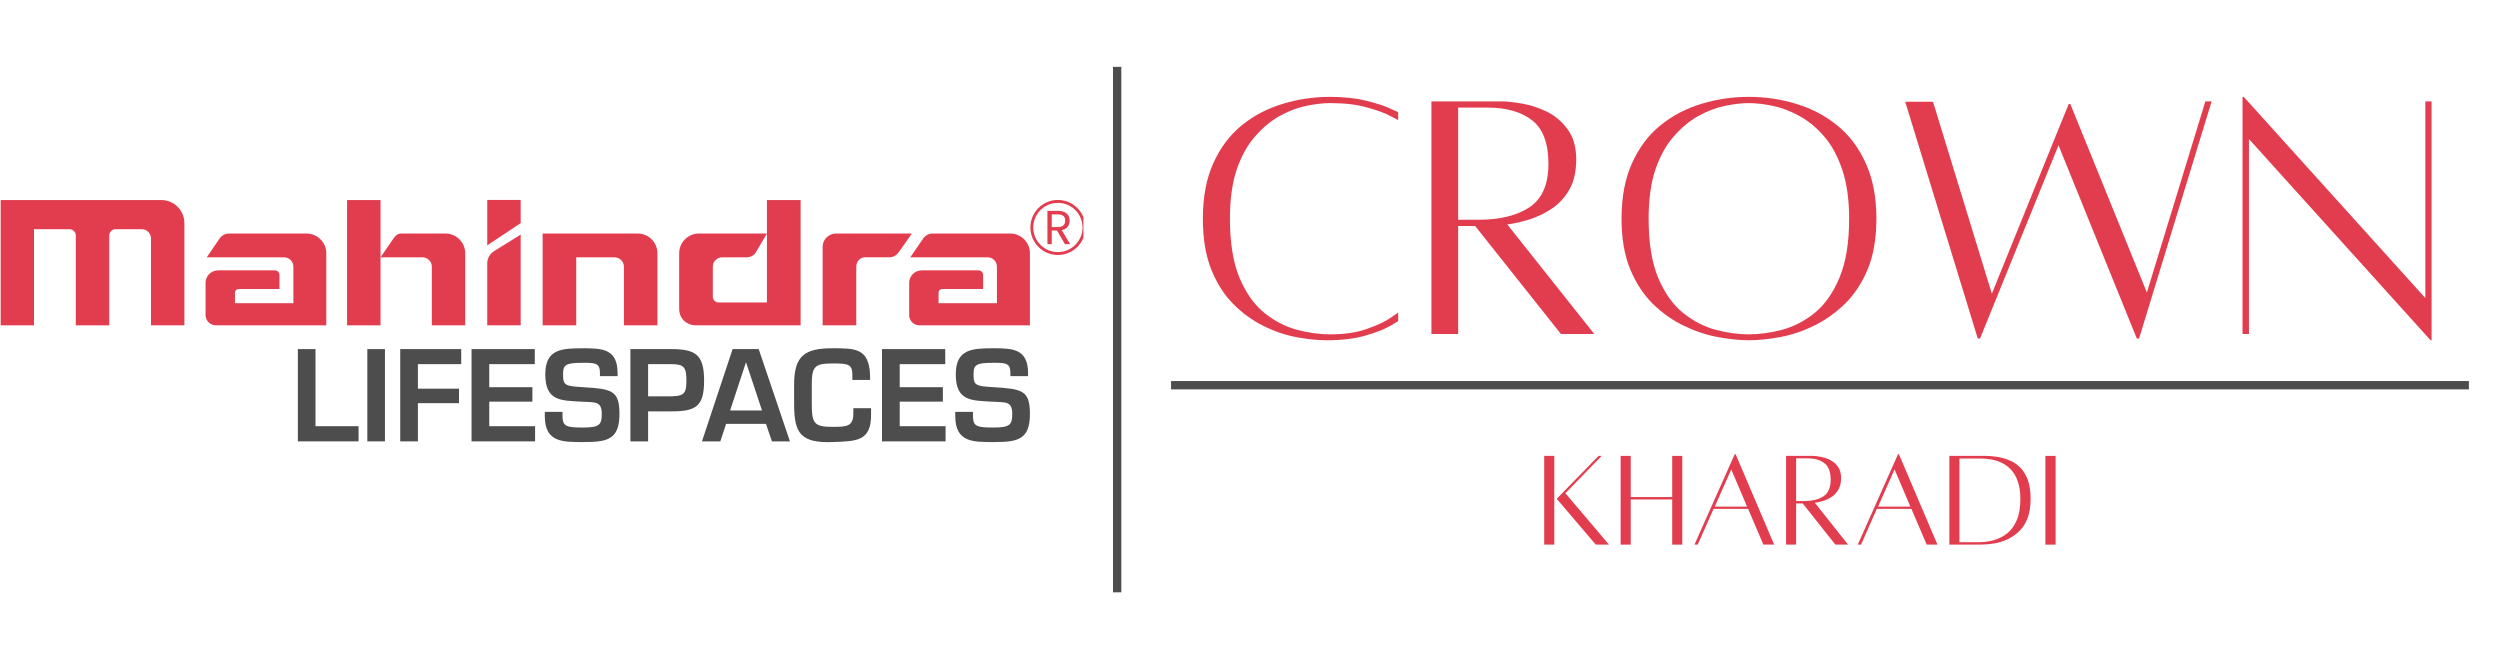 <svg xmlns="http://www.w3.org/2000/svg" xmlns:xlink="http://www.w3.org/1999/xlink" width="300" zoomAndPan="magnify" viewBox="0 0 224.88 60" height="80" preserveAspectRatio="xMidYMid meet" version="1.0"><defs><g/><clipPath id="5e2edefe7e"><path d="M 92 17 L 97.449 17 L 97.449 23 L 92 23 Z M 92 17 " clip-rule="nonzero"/></clipPath></defs><path stroke-linecap="butt" transform="matrix(0, 0.75, -0.75, 0, 100.861, 6.017)" fill="none" stroke-linejoin="miter" d="M -0.001 0.502 L 63.058 0.502 " stroke="#4d4d4d" stroke-width="1" stroke-opacity="1" stroke-miterlimit="4"/><path fill="#e23d4e" d="M 27.523 21.016 L 20.57 21.016 C 20.227 21.016 19.906 21.18 19.723 21.441 L 18.547 23.16 L 25.551 23.16 C 25.992 23.188 26.344 23.551 26.344 24 L 26.344 27.289 L 21.086 27.289 L 21.086 26.348 C 21.086 26.156 21.242 26.008 21.426 26.008 L 25.094 26.008 L 25.094 24.793 C 25.094 24.496 24.914 24.332 24.66 24.332 L 19.566 24.332 C 18.945 24.332 18.441 24.84 18.441 25.449 L 18.441 28.453 L 18.457 28.5 C 18.523 28.953 18.914 29.281 19.383 29.281 L 29.305 29.281 L 29.305 22.797 C 29.305 21.809 28.504 21.016 27.523 21.016 Z M 27.523 21.016 " fill-opacity="1" fill-rule="nonzero"/><path fill="#e23d4e" d="M 90.852 21.016 L 83.895 21.016 C 83.551 21.016 83.23 21.18 83.043 21.441 L 81.867 23.16 L 88.879 23.16 C 89.316 23.188 89.664 23.551 89.664 24 L 89.664 27.289 L 84.41 27.289 L 84.41 26.348 C 84.41 26.156 84.562 26.008 84.754 26.008 L 88.422 26.008 L 88.422 24.793 C 88.422 24.496 88.234 24.332 87.984 24.332 L 82.895 24.332 C 82.27 24.332 81.766 24.84 81.766 25.449 L 81.766 28.453 L 81.773 28.5 C 81.848 28.953 82.234 29.281 82.703 29.281 L 92.633 29.281 L 92.633 22.797 C 92.633 21.809 91.832 21.016 90.852 21.016 Z M 90.852 21.016 " fill-opacity="1" fill-rule="nonzero"/><path fill="#e23d4e" d="M 68.965 18.004 L 68.965 27.223 L 64.609 27.223 C 64.301 27.223 64.094 26.949 64.094 26.73 L 64.094 24 C 64.094 23.535 64.473 23.16 64.941 23.16 L 67.145 23.16 C 67.477 23.16 67.809 22.977 67.949 22.742 L 68.965 21.016 L 62.855 21.016 C 61.863 21.016 61.066 21.809 61.066 22.797 L 61.066 27.805 C 61.066 28.754 61.832 29.281 62.535 29.281 L 71.996 29.281 L 71.996 18.004 Z M 68.965 18.004 " fill-opacity="1" fill-rule="nonzero"/><path fill="#e23d4e" d="M 75.215 21.016 C 74.465 21.016 73.977 21.594 73.977 22.219 L 73.977 29.281 L 77.004 29.281 L 77.004 24.016 C 77.004 23.543 77.34 23.152 77.82 23.152 L 80.055 23.152 C 80.387 23.129 80.668 22.941 80.84 22.684 L 82.012 21.016 Z M 75.215 21.016 " fill-opacity="1" fill-rule="nonzero"/><path fill="#e23d4e" d="M 43.793 23.695 L 43.793 29.281 L 46.801 29.281 L 46.801 21.113 C 46.801 21.113 45.406 21.98 44.418 22.594 C 44.039 22.832 43.793 23.242 43.793 23.695 Z M 43.793 17.996 L 46.801 17.996 L 46.801 20.082 L 43.793 22.078 Z M 43.793 17.996 " fill-opacity="1" fill-rule="nonzero"/><path fill="#e23d4e" d="M 14.457 18.004 L 0 18.004 L 0 29.281 L 3 29.281 L 3 20.629 L 6.211 20.629 C 6.52 20.641 6.762 20.891 6.762 21.199 L 6.762 29.281 L 9.77 29.281 L 9.77 21.199 C 9.77 20.891 10.023 20.629 10.332 20.629 L 12.703 20.629 C 13.156 20.629 13.523 20.996 13.527 21.457 L 13.531 21.457 L 13.531 29.281 L 16.535 29.281 L 16.535 20.078 C 16.535 18.938 15.605 18.004 14.457 18.004 Z M 14.457 18.004 " fill-opacity="1" fill-rule="nonzero"/><path fill="#e23d4e" d="M 57.324 21.016 L 48.777 21.02 L 48.777 29.281 L 51.801 29.281 L 51.801 23.16 L 55.242 23.16 C 55.715 23.16 56.09 23.539 56.09 24 L 56.094 24 L 56.094 29.281 L 59.109 29.281 L 59.109 22.797 C 59.109 21.809 58.309 21.016 57.324 21.016 Z M 57.324 21.016 " fill-opacity="1" fill-rule="nonzero"/><path fill="#e23d4e" d="M 41.809 22.797 C 41.809 21.809 41.012 21.016 40.023 21.016 L 36.07 21.016 C 35.719 21.016 35.547 21.195 35.359 21.457 L 34.188 23.16 L 37.992 23.16 C 38.441 23.176 38.805 23.555 38.805 24 L 38.805 29.281 L 41.809 29.281 Z M 31.176 18.004 L 34.188 18.004 L 34.188 29.281 L 31.176 29.281 Z M 31.176 18.004 " fill-opacity="1" fill-rule="nonzero"/><path fill="#4d4d4d" d="M 28.336 38.359 L 32.211 38.359 L 32.211 39.723 L 26.746 39.723 L 26.746 31.418 L 28.336 31.418 Z M 28.336 38.359 " fill-opacity="1" fill-rule="nonzero"/><path fill="#4d4d4d" d="M 33 39.723 L 34.586 39.723 L 34.586 31.418 L 33 31.418 Z M 33 39.723 " fill-opacity="1" fill-rule="nonzero"/><path fill="#4d4d4d" d="M 37.551 34.98 L 41.25 34.98 L 41.25 36.285 L 37.551 36.285 L 37.551 39.723 L 35.961 39.723 L 35.961 31.418 L 41.449 31.418 L 41.449 32.773 L 37.551 32.773 Z M 37.551 34.98 " fill-opacity="1" fill-rule="nonzero"/><path fill="#4d4d4d" d="M 43.973 34.848 L 47.855 34.848 L 47.855 36.148 L 43.973 36.148 L 43.973 38.359 L 48.098 38.359 L 48.098 39.723 L 42.379 39.723 L 42.379 31.418 L 48.07 31.418 L 48.07 32.773 L 43.973 32.773 Z M 43.973 34.848 " fill-opacity="1" fill-rule="nonzero"/><path fill="#4d4d4d" d="M 50.566 37.07 L 50.566 37.457 C 50.566 38.41 50.977 38.477 52.449 38.477 C 53.898 38.477 54.098 38.215 54.098 37.25 C 54.098 36.062 53.469 36.223 52.227 36.148 C 50.434 36.043 49.016 36.109 49.016 33.695 C 49.016 31.418 50.457 31.344 52.449 31.344 C 54.145 31.344 55.523 31.406 55.523 33.582 L 55.523 33.852 L 53.934 33.852 L 53.934 33.582 C 53.934 32.691 53.566 32.652 52.449 32.652 C 50.867 32.652 50.613 32.805 50.613 33.695 C 50.613 34.711 50.824 34.746 52.441 34.848 C 54.992 35.004 55.691 35.133 55.691 37.25 C 55.691 39.582 54.586 39.785 52.449 39.785 C 50.613 39.785 48.973 39.836 48.973 37.457 L 48.973 37.07 Z M 50.566 37.07 " fill-opacity="1" fill-rule="nonzero"/><path fill="#4d4d4d" d="M 60.352 35.668 C 61.488 35.641 61.715 35.434 61.715 34.273 C 61.715 33.102 61.543 32.766 60.352 32.773 L 58.27 32.773 L 58.27 35.668 Z M 56.676 31.418 L 60.352 31.418 C 62.574 31.418 63.309 31.945 63.309 34.273 C 63.309 36.621 62.52 37.023 60.352 37.023 L 58.27 37.023 L 58.27 39.723 L 56.676 39.723 Z M 56.676 31.418 " fill-opacity="1" fill-rule="nonzero"/><path fill="#4d4d4d" d="M 67.09 32.629 L 67.07 32.629 L 65.652 36.941 L 68.52 36.941 Z M 65.289 38.148 L 64.77 39.723 L 63.117 39.723 L 65.875 31.418 L 68.223 31.418 L 71.035 39.723 L 69.414 39.723 L 68.875 38.148 Z M 65.289 38.148 " fill-opacity="1" fill-rule="nonzero"/><path fill="#4d4d4d" d="M 76.652 34.195 L 76.652 33.742 C 76.652 32.773 76.277 32.711 74.883 32.711 C 73.277 32.711 73 32.977 73 34.605 L 73 36.441 C 73.016 38.102 73.211 38.418 74.883 38.418 C 76.164 38.418 76.742 38.375 76.742 37.191 L 76.742 36.738 L 78.336 36.738 L 78.336 37.277 C 78.367 39.785 76.938 39.695 74.883 39.785 C 71.961 39.895 71.441 38.938 71.41 36.508 L 71.41 34.605 C 71.41 31.949 72.438 31.344 74.883 31.344 C 76.953 31.344 78.137 31.355 78.246 33.742 L 78.246 34.195 Z M 76.652 34.195 " fill-opacity="1" fill-rule="nonzero"/><path fill="#4d4d4d" d="M 80.914 34.848 L 84.797 34.848 L 84.797 36.148 L 80.914 36.148 L 80.914 38.359 L 85.043 38.359 L 85.043 39.723 L 79.32 39.723 L 79.32 31.418 L 85.012 31.418 L 85.012 32.773 L 80.914 32.773 Z M 80.914 34.848 " fill-opacity="1" fill-rule="nonzero"/><path fill="#4d4d4d" d="M 87.508 37.07 L 87.508 37.457 C 87.508 38.41 87.914 38.477 89.391 38.477 C 90.84 38.477 91.043 38.215 91.043 37.25 C 91.043 36.062 90.41 36.223 89.168 36.148 C 87.375 36.043 85.961 36.109 85.961 33.695 C 85.961 31.418 87.402 31.344 89.391 31.344 C 91.086 31.344 92.465 31.406 92.465 33.582 L 92.465 33.852 L 90.875 33.852 L 90.875 33.582 C 90.875 32.691 90.508 32.652 89.391 32.652 C 87.809 32.652 87.559 32.805 87.559 33.695 C 87.559 34.711 87.762 34.746 89.379 34.848 C 91.938 35.004 92.633 35.133 92.633 37.25 C 92.633 39.582 91.531 39.785 89.391 39.785 C 87.559 39.785 85.914 39.836 85.914 37.457 L 85.914 37.07 Z M 87.508 37.07 " fill-opacity="1" fill-rule="nonzero"/><path fill="#e23d4e" d="M 95.172 19.297 L 94.598 19.297 L 94.598 20.434 L 95.172 20.434 C 95.613 20.434 95.809 20.191 95.809 19.855 C 95.809 19.52 95.621 19.297 95.172 19.297 Z M 95.172 18.977 C 95.875 18.977 96.211 19.367 96.211 19.855 C 96.211 20.238 96 20.605 95.5 20.715 L 96.25 21.969 L 95.781 21.969 L 95.07 20.746 L 94.598 20.746 L 94.598 21.969 L 94.207 21.969 L 94.207 18.977 Z M 95.172 18.977 " fill-opacity="1" fill-rule="nonzero"/><g clip-path="url(#5e2edefe7e)"><path fill="#e23d4e" d="M 95.152 17.996 C 93.785 17.996 92.676 19.105 92.676 20.473 C 92.676 21.84 93.785 22.949 95.152 22.949 C 96.52 22.949 97.629 21.84 97.629 20.473 C 97.629 19.105 96.52 17.996 95.152 17.996 Z M 95.152 18.258 C 96.375 18.258 97.367 19.25 97.367 20.473 C 97.367 21.695 96.375 22.688 95.152 22.688 C 93.93 22.688 92.934 21.695 92.934 20.473 C 92.934 19.25 93.93 18.258 95.152 18.258 Z M 95.152 18.258 " fill-opacity="1" fill-rule="nonzero"/></g><g fill="#e23d4e" fill-opacity="1"><g transform="translate(106.868, 30.029)"><g><path d="M 18.906 -1.891 L 18.906 -1.125 C 18.906 -1.125 18.66 -0.977 18.172 -0.688 C 17.691 -0.406 16.973 -0.125 16.016 0.156 C 15.055 0.445 13.879 0.594 12.484 0.594 C 11.641 0.594 10.723 0.5 9.734 0.312 C 8.742 0.125 7.754 -0.211 6.766 -0.703 C 5.785 -1.191 4.883 -1.848 4.062 -2.672 C 3.238 -3.504 2.578 -4.547 2.078 -5.797 C 1.578 -7.055 1.328 -8.578 1.328 -10.359 C 1.328 -12.285 1.641 -13.941 2.266 -15.328 C 2.891 -16.723 3.738 -17.859 4.812 -18.734 C 5.883 -19.609 7.109 -20.254 8.484 -20.672 C 9.867 -21.098 11.301 -21.312 12.781 -21.312 C 14.051 -21.312 15.145 -21.191 16.062 -20.953 C 16.988 -20.723 17.691 -20.492 18.172 -20.266 C 18.66 -20.047 18.906 -19.938 18.906 -19.938 L 18.906 -19.219 C 18.906 -19.219 18.664 -19.344 18.188 -19.594 C 17.719 -19.852 17.023 -20.109 16.109 -20.359 C 15.203 -20.617 14.094 -20.75 12.781 -20.75 C 12.145 -20.75 11.426 -20.664 10.625 -20.5 C 9.82 -20.332 9.02 -20.023 8.219 -19.578 C 7.426 -19.129 6.691 -18.516 6.016 -17.734 C 5.336 -16.961 4.789 -15.973 4.375 -14.766 C 3.969 -13.555 3.766 -12.086 3.766 -10.359 C 3.766 -8.18 4.051 -6.406 4.625 -5.031 C 5.207 -3.656 5.957 -2.598 6.875 -1.859 C 7.789 -1.129 8.77 -0.625 9.812 -0.344 C 10.863 -0.07 11.852 0.062 12.781 0.062 C 14.07 0.062 15.172 -0.098 16.078 -0.422 C 16.992 -0.742 17.691 -1.066 18.172 -1.391 C 18.66 -1.723 18.906 -1.891 18.906 -1.891 Z M 18.906 -1.891 "/></g></g></g><g fill="#e23d4e" fill-opacity="1"><g transform="translate(127.174, 30.029)"><g><path d="M 16.25 0.031 L 13.25 0.031 L 5.531 -9.688 L 4 -9.688 L 4 0.031 L 1.594 0.031 L 1.594 -20.906 C 1.594 -20.906 1.844 -20.906 2.344 -20.906 C 2.844 -20.906 3.445 -20.906 4.156 -20.906 C 4.875 -20.906 5.582 -20.906 6.281 -20.906 C 6.977 -20.906 7.523 -20.906 7.922 -20.906 C 8.348 -20.906 8.93 -20.844 9.672 -20.719 C 10.41 -20.602 11.156 -20.367 11.906 -20.016 C 12.664 -19.66 13.305 -19.129 13.828 -18.422 C 14.359 -17.723 14.625 -16.812 14.625 -15.688 C 14.625 -14.594 14.422 -13.691 14.016 -12.984 C 13.617 -12.273 13.098 -11.703 12.453 -11.266 C 11.805 -10.836 11.129 -10.508 10.422 -10.281 C 9.711 -10.062 9.047 -9.91 8.422 -9.828 Z M 4 -20.344 L 4 -10.25 L 5.797 -10.25 C 7.742 -10.25 9.285 -10.625 10.422 -11.375 C 11.555 -12.133 12.125 -13.438 12.125 -15.281 C 12.125 -17.125 11.641 -18.426 10.672 -19.188 C 9.703 -19.957 8.363 -20.344 6.656 -20.344 Z M 4 -20.344 "/></g></g></g><g fill="#e23d4e" fill-opacity="1"><g transform="translate(144.55, 30.029)"><g><path d="M 12.781 -21.312 C 14.27 -21.312 15.703 -21.098 17.078 -20.672 C 18.453 -20.254 19.676 -19.609 20.75 -18.734 C 21.832 -17.859 22.688 -16.723 23.312 -15.328 C 23.945 -13.941 24.266 -12.285 24.266 -10.359 C 24.266 -8.578 24.004 -7.055 23.484 -5.797 C 22.961 -4.547 22.273 -3.504 21.422 -2.672 C 20.566 -1.848 19.633 -1.191 18.625 -0.703 C 17.613 -0.211 16.598 0.125 15.578 0.312 C 14.555 0.5 13.625 0.594 12.781 0.594 C 11.957 0.594 11.035 0.5 10.016 0.312 C 8.992 0.125 7.973 -0.211 6.953 -0.703 C 5.93 -1.191 5 -1.848 4.156 -2.672 C 3.312 -3.504 2.629 -4.547 2.109 -5.797 C 1.586 -7.055 1.328 -8.578 1.328 -10.359 C 1.328 -12.285 1.641 -13.941 2.266 -15.328 C 2.891 -16.723 3.738 -17.859 4.812 -18.734 C 5.883 -19.609 7.109 -20.254 8.484 -20.672 C 9.867 -21.098 11.301 -21.312 12.781 -21.312 Z M 12.781 0.062 C 13.719 0.062 14.711 -0.07 15.766 -0.344 C 16.816 -0.625 17.797 -1.129 18.703 -1.859 C 19.617 -2.598 20.363 -3.656 20.938 -5.031 C 21.52 -6.406 21.812 -8.18 21.812 -10.359 C 21.812 -12.086 21.602 -13.555 21.188 -14.766 C 20.781 -15.973 20.242 -16.961 19.578 -17.734 C 18.91 -18.516 18.172 -19.129 17.359 -19.578 C 16.555 -20.023 15.754 -20.332 14.953 -20.5 C 14.148 -20.664 13.426 -20.75 12.781 -20.75 C 12.145 -20.75 11.426 -20.664 10.625 -20.5 C 9.82 -20.332 9.02 -20.023 8.219 -19.578 C 7.426 -19.129 6.691 -18.516 6.016 -17.734 C 5.336 -16.961 4.789 -15.973 4.375 -14.766 C 3.969 -13.555 3.766 -12.086 3.766 -10.359 C 3.766 -8.18 4.051 -6.406 4.625 -5.031 C 5.207 -3.656 5.957 -2.598 6.875 -1.859 C 7.789 -1.129 8.77 -0.625 9.812 -0.344 C 10.863 -0.07 11.852 0.062 12.781 0.062 Z M 12.781 0.062 "/></g></g></g><g fill="#e23d4e" fill-opacity="1"><g transform="translate(170.315, 30.029)"><g><path d="M 28.109 -20.906 L 28.672 -20.906 L 22.141 0.438 L 21.938 0.438 L 14.891 -16.953 L 7.828 0.438 L 7.625 0.438 L 1.094 -20.875 L 3.594 -20.875 L 8.891 -3.594 L 14.578 -17.641 L 15.812 -20.672 L 15.953 -20.672 L 22.844 -3.703 Z M 28.109 -20.906 "/></g></g></g><g fill="#e23d4e" fill-opacity="1"><g transform="translate(200.174, 30.029)"><g><path d="M 18.609 -20.906 L 18.609 0.594 L 18.516 0.594 L 2.172 -17.516 L 2.172 0.031 L 1.594 0.031 L 1.594 -21.312 L 1.703 -21.312 L 18.047 -3.203 L 18.047 -20.906 Z M 18.609 -20.906 "/></g></g></g><g fill="#e23d4e" fill-opacity="1"><g transform="translate(138.31, 49)"><g><path d="M 0.609 0.016 L 0.609 -7.969 L 1.516 -7.969 L 1.516 0.016 Z M 2.516 -4.609 L 6.438 0.016 L 5.25 0.016 L 1.734 -4.109 L 5.5 -7.969 L 5.781 -7.969 Z M 2.516 -4.609 "/></g></g></g><g fill="#e23d4e" fill-opacity="1"><g transform="translate(145.189, 49)"><g><path d="M 5.25 -7.969 L 6.156 -7.969 L 6.156 0.016 L 5.25 0.016 L 5.25 -4.047 L 1.516 -4.047 L 1.516 0.016 L 0.609 0.016 L 0.609 -7.969 L 1.516 -7.969 L 1.516 -4.266 L 5.25 -4.266 Z M 5.25 -7.969 "/></g></g></g><g fill="#e23d4e" fill-opacity="1"><g transform="translate(152.004, 49)"><g><path d="M 6.641 0.016 L 5.266 -3.203 L 2.156 -3.203 L 0.734 0.016 L 0.438 0.016 L 4.062 -8.125 L 4.141 -8.125 L 7.609 0.016 Z M 2.266 -3.406 L 5.172 -3.406 L 3.75 -6.75 Z M 2.266 -3.406 "/></g></g></g><g fill="#e23d4e" fill-opacity="1"><g transform="translate(160.076, 49)"><g><path d="M 6.188 0.016 L 5.047 0.016 L 2.109 -3.688 L 1.516 -3.688 L 1.516 0.016 L 0.609 0.016 L 0.609 -7.969 C 0.609 -7.969 0.703 -7.969 0.891 -7.969 C 1.086 -7.969 1.316 -7.969 1.578 -7.969 C 1.848 -7.969 2.117 -7.969 2.391 -7.969 C 2.66 -7.969 2.867 -7.969 3.016 -7.969 C 3.18 -7.969 3.406 -7.941 3.688 -7.891 C 3.969 -7.848 4.25 -7.758 4.531 -7.625 C 4.82 -7.488 5.066 -7.285 5.266 -7.016 C 5.461 -6.754 5.562 -6.406 5.562 -5.969 C 5.562 -5.562 5.484 -5.223 5.328 -4.953 C 5.18 -4.68 4.984 -4.461 4.734 -4.297 C 4.492 -4.129 4.238 -4.004 3.969 -3.922 C 3.695 -3.836 3.441 -3.781 3.203 -3.75 Z M 1.516 -7.75 L 1.516 -3.906 L 2.203 -3.906 C 2.953 -3.906 3.539 -4.047 3.969 -4.328 C 4.406 -4.617 4.625 -5.117 4.625 -5.828 C 4.625 -6.523 4.438 -7.02 4.062 -7.312 C 3.695 -7.602 3.188 -7.75 2.531 -7.75 Z M 1.516 -7.75 "/></g></g></g><g fill="#e23d4e" fill-opacity="1"><g transform="translate(166.701, 49)"><g><path d="M 6.641 0.016 L 5.266 -3.203 L 2.156 -3.203 L 0.734 0.016 L 0.438 0.016 L 4.062 -8.125 L 4.141 -8.125 L 7.609 0.016 Z M 2.266 -3.406 L 5.172 -3.406 L 3.75 -6.75 Z M 2.266 -3.406 "/></g></g></g><g fill="#e23d4e" fill-opacity="1"><g transform="translate(174.773, 49)"><g><path d="M 3.906 -7.969 C 4.195 -7.969 4.52 -7.941 4.875 -7.891 C 5.238 -7.836 5.598 -7.738 5.953 -7.594 C 6.316 -7.457 6.645 -7.25 6.938 -6.969 C 7.238 -6.688 7.477 -6.312 7.656 -5.844 C 7.832 -5.383 7.922 -4.805 7.922 -4.109 C 7.922 -3.391 7.82 -2.785 7.625 -2.297 C 7.426 -1.816 7.16 -1.426 6.828 -1.125 C 6.492 -0.82 6.141 -0.586 5.766 -0.422 C 5.391 -0.266 5.023 -0.156 4.672 -0.094 C 4.328 -0.039 4.031 -0.008 3.781 0 C 3.531 0.008 3.367 0.016 3.297 0.016 L 0.609 0.016 L 0.609 -7.969 Z M 3.281 -0.203 C 3.719 -0.203 4.156 -0.258 4.594 -0.375 C 5.031 -0.5 5.43 -0.703 5.797 -0.984 C 6.16 -1.273 6.453 -1.672 6.672 -2.172 C 6.891 -2.68 7 -3.328 7 -4.109 C 7 -4.723 6.922 -5.242 6.766 -5.672 C 6.617 -6.109 6.414 -6.461 6.156 -6.734 C 5.895 -7.004 5.609 -7.211 5.297 -7.359 C 4.984 -7.504 4.664 -7.602 4.344 -7.656 C 4.02 -7.707 3.711 -7.734 3.422 -7.734 L 1.516 -7.734 L 1.516 -0.203 Z M 3.281 -0.203 "/></g></g></g><g fill="#e23d4e" fill-opacity="1"><g transform="translate(183.289, 49)"><g><path d="M 0.734 0.016 L 0.734 -7.969 L 1.656 -7.969 L 1.656 0.016 Z M 0.734 0.016 "/></g></g></g><path stroke-linecap="butt" transform="matrix(0.75, 0, 0, 0.75, 105.335, 34.295)" fill="none" stroke-linejoin="miter" d="M 0.001 0.498 L 155.74 0.498 " stroke="#4d4d4d" stroke-width="1" stroke-opacity="1" stroke-miterlimit="4"/></svg>